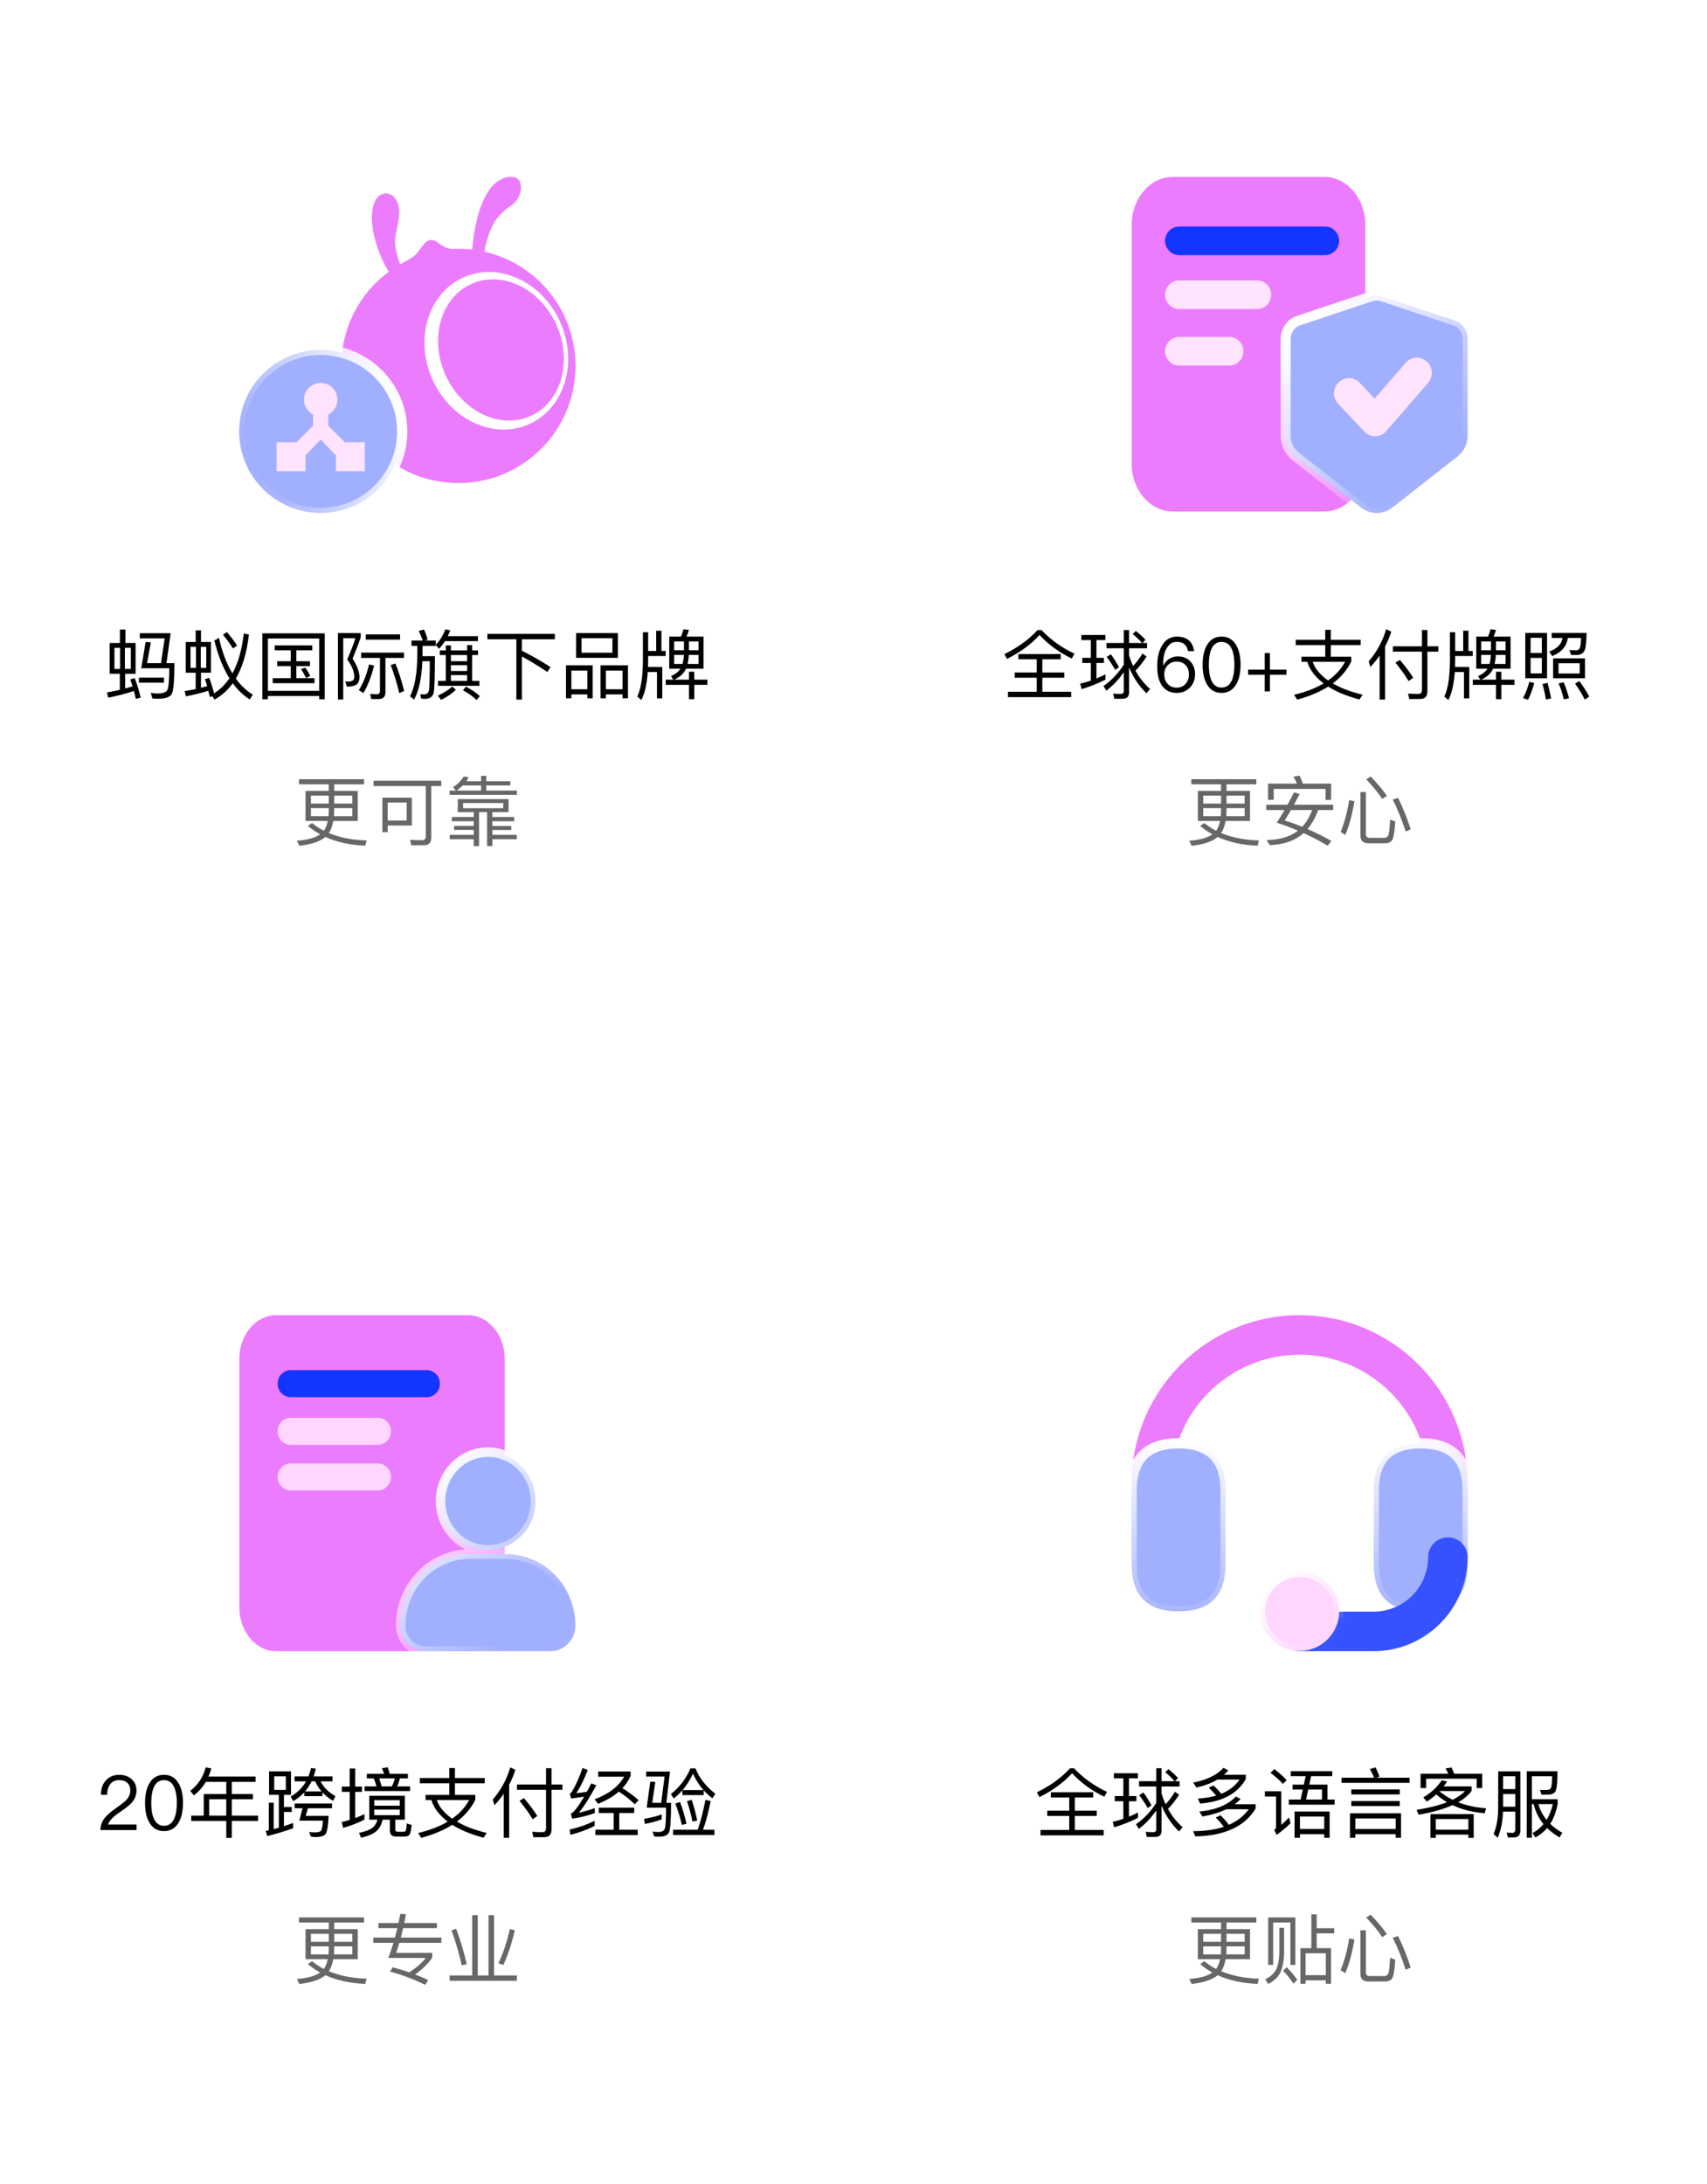 <svg width="315" height="403" viewBox="0 0 315 403" fill="none" xmlns="http://www.w3.org/2000/svg">
<g clip-path="url(#clip0_182_5123)">
<g filter="url(#filter0_b_182_5123)">
<rect y="0.645" width="150.341" height="192" rx="10" fill="white"/>
</g>
<g filter="url(#filter1_b_182_5123)">
<rect x="164.659" y="0.645" width="150.341" height="192" rx="10" fill="white"/>
</g>
<g filter="url(#filter2_b_182_5123)">
<rect y="210.645" width="150.341" height="192" rx="10" fill="white"/>
</g>
<g filter="url(#filter3_b_182_5123)">
<rect x="164.659" y="210.645" width="150.341" height="192" rx="10" fill="white"/>
</g>
<path opacity="0.597" d="M55.178 143.767H67.176V144.705H61.674V145.923H66.014V151.467H61.506C61.338 152.391 61.072 153.133 60.68 153.693C62.64 154.519 64.964 154.981 67.652 155.065L67.4 156.031C64.586 155.919 62.136 155.373 60.05 154.421C59.07 155.261 57.46 155.793 55.234 156.045L54.8 155.121C56.746 154.967 58.174 154.575 59.07 153.931C58.258 153.483 57.502 152.965 56.816 152.377L57.586 151.845C58.244 152.391 58.972 152.867 59.756 153.273C60.092 152.797 60.344 152.195 60.484 151.467H56.382V145.923H60.666V144.705H55.178V143.767ZM65.02 150.585V149.101H61.674V149.591L61.632 150.585H65.02ZM60.624 150.585C60.652 150.263 60.666 149.927 60.666 149.591V149.101H57.376V150.585H60.624ZM57.376 148.261H60.666V146.791H57.376V148.261ZM61.674 146.791V148.261H65.02V146.791H61.674ZM68.94 144.047H81.428V145.027H79.58V154.547C79.58 155.471 79.132 155.947 78.236 155.947H75.898L75.674 154.967C76.444 154.995 77.186 155.023 77.886 155.023C78.334 155.023 78.572 154.771 78.572 154.295V145.027H68.94V144.047ZM76.01 147.169V152.307H71.544V153.539H70.564V147.169H76.01ZM71.544 151.383H75.044V148.079H71.544V151.383ZM84.48 147.435H93.846V149.843H90.864V150.739H94.882V151.523H90.864V152.391H94.35V153.133H90.864V154.029H95.358V154.841H90.864V156.101H89.884V149.843H88.4V156.101H87.42V154.841H82.996V154.029H87.42V153.119H83.794V152.377H87.42V151.523H83.374V150.739H87.42V149.843H84.48V147.435ZM92.866 149.115V148.163H85.46V149.115H92.866ZM85.39 144.915C85.026 145.279 84.648 145.601 84.27 145.867H88.778V144.915H85.39ZM84.144 145.867L83.612 145.237C84.424 144.719 85.082 144.047 85.6 143.235L86.496 143.445C86.356 143.697 86.202 143.921 86.034 144.145H88.778V143.151H89.73V144.145H94.168V144.915H89.73V145.867H95.372V146.651H82.968V145.867H84.144Z" fill="black"/>
<path opacity="0.597" d="M219.838 143.767H231.836V144.705H226.334V145.923H230.674V151.467H226.166C225.998 152.391 225.732 153.133 225.34 153.693C227.3 154.519 229.624 154.981 232.312 155.065L232.06 156.031C229.246 155.919 226.796 155.373 224.71 154.421C223.73 155.261 222.12 155.793 219.894 156.045L219.46 155.121C221.406 154.967 222.834 154.575 223.73 153.931C222.918 153.483 222.162 152.965 221.476 152.377L222.246 151.845C222.904 152.391 223.632 152.867 224.416 153.273C224.752 152.797 225.004 152.195 225.144 151.467H221.042V145.923H225.326V144.705H219.838V143.767ZM229.68 150.585V149.101H226.334V149.591L226.292 150.585H229.68ZM225.284 150.585C225.312 150.263 225.326 149.927 225.326 149.591V149.101H222.036V150.585H225.284ZM222.036 148.261H225.326V146.791H222.036V148.261ZM226.334 146.791V148.261H229.68V146.791H226.334ZM245.64 144.579V147.589H244.604V145.559H235.042V147.575H234.006V144.579H239.326C239.13 144.103 238.92 143.683 238.682 143.291L239.802 143.095C240.026 143.543 240.236 144.033 240.432 144.579H245.64ZM233.67 148.471H237.59C238.01 147.701 238.416 146.945 238.794 146.189L239.83 146.497C239.466 147.197 239.116 147.855 238.78 148.471H246.018V149.451H243.26C242.686 150.935 242.028 152.097 241.286 152.965C242.728 153.581 244.198 154.309 245.682 155.149L245.01 156.031C243.526 155.163 242.042 154.379 240.558 153.707C238.99 155.107 236.918 155.835 234.314 155.919L233.726 154.981C236.106 154.967 238.052 154.393 239.536 153.259C238.22 152.699 236.918 152.209 235.616 151.789C236.12 151.005 236.596 150.221 237.044 149.451H233.67V148.471ZM238.234 149.451C237.814 150.179 237.422 150.823 237.058 151.383C238.122 151.691 239.2 152.083 240.306 152.545C241.062 151.719 241.678 150.683 242.154 149.451H238.234ZM255.622 155.583H252.5C251.52 155.583 251.044 155.107 251.044 154.169V146.133H252.052V153.959C252.052 154.379 252.304 154.589 252.808 154.589H255.44C255.776 154.589 256.014 154.449 256.154 154.183C256.322 153.847 256.448 152.867 256.518 151.229L257.47 151.551C257.358 153.469 257.162 154.631 256.868 155.051C256.602 155.401 256.182 155.583 255.622 155.583ZM248.972 147.631L249.938 147.827C249.546 150.235 248.986 152.307 248.258 154.043L247.39 153.497C248.118 151.719 248.636 149.759 248.972 147.631ZM257.988 147.197C258.884 149.017 259.654 150.949 260.326 153.007L259.402 153.427C258.674 151.201 257.876 149.227 257.008 147.519L257.988 147.197ZM252.948 143.263C254.236 144.621 255.23 145.811 255.916 146.833L255.076 147.407C254.348 146.315 253.368 145.097 252.108 143.781L252.948 143.263Z" fill="black"/>
<path opacity="0.597" d="M55.178 353.767H67.176V354.705H61.674V355.923H66.014V361.467H61.506C61.338 362.391 61.072 363.133 60.68 363.693C62.64 364.519 64.964 364.981 67.652 365.065L67.4 366.031C64.586 365.919 62.136 365.373 60.05 364.421C59.07 365.261 57.46 365.793 55.234 366.045L54.8 365.121C56.746 364.967 58.174 364.575 59.07 363.931C58.258 363.483 57.502 362.965 56.816 362.377L57.586 361.845C58.244 362.391 58.972 362.867 59.756 363.273C60.092 362.797 60.344 362.195 60.484 361.467H56.382V355.923H60.666V354.705H55.178V353.767ZM65.02 360.585V359.101H61.674V359.591L61.632 360.585H65.02ZM60.624 360.585C60.652 360.263 60.666 359.927 60.666 359.591V359.101H57.376V360.585H60.624ZM57.376 358.261H60.666V356.791H57.376V358.261ZM61.674 356.791V358.261H65.02V356.791H61.674ZM68.884 357.477H72.888C73.042 356.903 73.182 356.329 73.322 355.741H69.836V354.803H73.532C73.658 354.229 73.77 353.669 73.882 353.109L74.918 353.193C74.806 353.753 74.708 354.299 74.596 354.803H80.63V355.741H74.386C74.246 356.357 74.106 356.931 73.966 357.477H81.456V358.457H73.7C73.504 359.115 73.294 359.731 73.098 360.305H79.762V361.173C79.09 362.209 78.04 363.259 76.598 364.295C77.438 364.603 78.25 364.953 79.02 365.317L78.46 366.199C76.36 365.163 74.19 364.351 71.964 363.749L72.496 362.965C73.546 363.245 74.554 363.567 75.52 363.903C76.808 363.063 77.83 362.167 78.572 361.243H71.656C71.992 360.347 72.314 359.423 72.608 358.457H68.884V357.477ZM87.14 353.347H88.162V364.477H90.15V353.347H91.172V364.477H95.372V365.457H82.968V364.477H87.14V353.347ZM94.098 355.895L94.994 356.147C94.434 358.583 93.734 360.711 92.88 362.545L91.97 362.223C92.782 360.571 93.496 358.457 94.098 355.895ZM84.172 355.867C84.9 357.757 85.558 359.927 86.132 362.377L85.208 362.615C84.704 360.375 84.074 358.219 83.318 356.147L84.172 355.867Z" fill="black"/>
<path opacity="0.597" d="M219.838 353.767H231.836V354.705H226.334V355.923H230.674V361.467H226.166C225.998 362.391 225.732 363.133 225.34 363.693C227.3 364.519 229.624 364.981 232.312 365.065L232.06 366.031C229.246 365.919 226.796 365.373 224.71 364.421C223.73 365.261 222.12 365.793 219.894 366.045L219.46 365.121C221.406 364.967 222.834 364.575 223.73 363.931C222.918 363.483 222.162 362.965 221.476 362.377L222.246 361.845C222.904 362.391 223.632 362.867 224.416 363.273C224.752 362.797 225.004 362.195 225.144 361.467H221.042V355.923H225.326V354.705H219.838V353.767ZM229.68 360.585V359.101H226.334V359.591L226.292 360.585H229.68ZM225.284 360.585C225.312 360.263 225.326 359.927 225.326 359.591V359.101H222.036V360.585H225.284ZM222.036 358.261H225.326V356.791H222.036V358.261ZM226.334 356.791V358.261H229.68V356.791H226.334ZM241.986 353.207H242.98V355.755H246.2V356.707H242.98V359.437H245.626V366.003H244.66V365.373H240.922V366.003H239.97V359.437H241.986V353.207ZM240.922 364.421H244.66V360.375H240.922V364.421ZM239.032 353.767V362.531H238.122V354.691H234.944V362.531H234.02V353.767H239.032ZM236.078 355.671H236.96V360.291C236.932 361.845 236.68 363.077 236.232 364.001C235.784 364.869 235.042 365.541 234.02 366.031L233.474 365.177C234.44 364.715 235.112 364.113 235.504 363.357C235.868 362.573 236.05 361.551 236.078 360.291V355.671ZM237.436 362.951C238.22 363.735 238.864 364.505 239.396 365.275L238.668 365.989C238.206 365.233 237.576 364.435 236.778 363.581L237.436 362.951ZM255.622 365.583H252.5C251.52 365.583 251.044 365.107 251.044 364.169V356.133H252.052V363.959C252.052 364.379 252.304 364.589 252.808 364.589H255.44C255.776 364.589 256.014 364.449 256.154 364.183C256.322 363.847 256.448 362.867 256.518 361.229L257.47 361.551C257.358 363.469 257.162 364.631 256.868 365.051C256.602 365.401 256.182 365.583 255.622 365.583ZM248.972 357.631L249.938 357.827C249.546 360.235 248.986 362.307 248.258 364.043L247.39 363.497C248.118 361.719 248.636 359.759 248.972 357.631ZM257.988 357.197C258.884 359.017 259.654 360.949 260.326 363.007L259.402 363.427C258.674 361.201 257.876 359.227 257.008 357.519L257.988 357.197ZM252.948 353.263C254.236 354.621 255.23 355.811 255.916 356.833L255.076 357.407C254.348 356.315 253.368 355.097 252.108 353.781L252.948 353.263Z" fill="black"/>
<path d="M26.87 118.447L27.836 118.503L27.136 122.353H29.712L30.384 117.775H25.792V116.823H31.49L30.72 122.353H32.19C32.19 125.699 31.994 127.631 31.63 128.149C31.238 128.653 30.44 128.919 29.208 128.919C28.872 128.919 28.508 128.891 28.116 128.863L27.822 127.841C28.368 127.911 28.746 127.953 28.956 127.953C30.048 127.953 30.692 127.729 30.888 127.281C31.112 126.819 31.238 125.489 31.238 123.291H26.072L26.87 118.447ZM25.638 125.027H30.258V125.951H25.638V125.027ZM22.124 116.151H23.146V118.629H25.022V124.313H23.09V127.029C23.552 126.903 24.014 126.777 24.462 126.637C24.322 126.189 24.182 125.769 24.042 125.363L24.854 125.111C25.274 126.161 25.638 127.365 25.96 128.709L25.064 128.947C24.952 128.443 24.84 127.967 24.714 127.491C23.23 127.981 21.648 128.387 19.982 128.723L19.73 127.757C20.542 127.617 21.326 127.463 22.11 127.281V124.313H20.234V118.629H22.124V116.151ZM22.152 119.525H21.116V123.417H22.152V119.525ZM23.048 123.417H24.14V119.525H23.048V123.417ZM34.276 118.447H36.11V116.305H37.09V118.447H38.924V124.117H37.09V126.903C37.482 126.805 37.86 126.707 38.224 126.595C38.098 126.147 37.972 125.727 37.832 125.307L38.616 125.069C38.938 125.909 39.232 126.861 39.498 127.925C40.618 127.225 41.556 126.287 42.34 125.139C41.15 123.249 40.226 120.925 39.554 118.167L40.408 117.691C40.996 120.309 41.822 122.493 42.886 124.243C43.95 122.311 44.65 119.847 44.986 116.879L45.938 117.075C45.546 120.435 44.734 123.137 43.516 125.195C44.426 126.455 45.476 127.449 46.666 128.177L46.078 129.045C44.888 128.289 43.852 127.295 42.956 126.063C42.004 127.365 40.884 128.373 39.582 129.073L39.204 128.471L38.714 128.597C38.63 128.205 38.532 127.813 38.448 127.449C37.16 127.855 35.774 128.191 34.304 128.471L34.066 127.505C34.766 127.393 35.438 127.281 36.11 127.141V124.117H34.276V118.447ZM38.056 123.221V119.343H37.048V123.221H38.056ZM36.166 123.221V119.343H35.158V123.221H36.166ZM41.864 116.599C42.676 117.551 43.306 118.391 43.74 119.119L42.984 119.637C42.508 118.853 41.892 118.013 41.15 117.117L41.864 116.599ZM50.698 119.077H57.628V119.987H54.688V122.003H57.194V122.899H54.688V125.125H58.034V126.049H50.32V125.125H53.652V122.899H51.146V122.003H53.652V119.987H50.698V119.077ZM59.924 116.851V129.017H58.902V128.415H49.438V129.017H48.416V116.851H59.924ZM49.438 127.463H58.902V117.803H49.438V127.463ZM56.34 123.193C56.69 123.669 56.998 124.187 57.25 124.733L56.466 125.097C56.186 124.467 55.878 123.921 55.542 123.459L56.34 123.193ZM68.1 122.591L69.024 122.787C68.562 124.747 67.904 126.441 67.064 127.869L66.224 127.337C67.092 125.909 67.708 124.327 68.1 122.591ZM72.972 122.409C73.588 123.991 74.134 125.685 74.582 127.477L73.686 127.883C73.21 125.923 72.678 124.201 72.09 122.703L72.972 122.409ZM69.892 128.975H68.506L68.31 128.023C68.73 128.065 69.15 128.093 69.556 128.093C69.92 128.093 70.116 127.883 70.116 127.463V121.387H66.644V120.407H74.554V121.387H71.124V127.715C71.124 128.555 70.704 128.975 69.892 128.975ZM67.498 117.047H73.826V118.013H67.498V117.047ZM62.36 116.795H66.56V117.593C66.14 118.853 65.636 120.155 65.062 121.513C65.86 122.745 66.294 123.851 66.35 124.845C66.35 125.461 66.21 125.895 65.944 126.175C65.58 126.511 64.936 126.679 64.026 126.693L63.704 125.713C63.914 125.741 64.096 125.769 64.236 125.769C64.684 125.741 64.992 125.657 65.132 125.517C65.286 125.391 65.37 125.167 65.37 124.845C65.37 123.893 64.936 122.843 64.068 121.667C64.712 120.211 65.216 118.909 65.58 117.747H63.34V129.059H62.36V116.795ZM82.268 119.077H83.206V120.001H86.202V119.021H87.126V120.001H88.218V120.855H87.126V125.629H88.47V126.525H80.826V125.629H82.268V120.855H81.162V120.001H82.268V119.077ZM83.206 125.629H86.202V124.551H83.206V125.629ZM86.202 120.855H83.206V121.989H86.202V120.855ZM83.206 123.795H86.202V122.731H83.206V123.795ZM85.978 126.693C86.986 127.211 87.84 127.785 88.554 128.429L87.938 129.157C87.294 128.513 86.454 127.911 85.432 127.351L85.978 126.693ZM83.458 126.665L84.13 127.267C83.388 127.981 82.478 128.597 81.4 129.129L80.798 128.359C81.848 127.869 82.73 127.309 83.458 126.665ZM75.94 118.181H78.012C77.802 117.565 77.55 116.977 77.27 116.417L78.236 116.137C78.544 116.809 78.768 117.439 78.922 117.999L78.446 118.181H80.42V118.965C81.148 118.223 81.736 117.271 82.184 116.109L83.08 116.305C82.94 116.683 82.786 117.033 82.618 117.369H88.19V118.293H82.114C81.778 118.825 81.4 119.287 81.008 119.707L80.42 118.993V119.161H77.97V121.065H80.252C80.252 124.649 80.182 126.861 80.056 127.687C79.916 128.527 79.356 128.947 78.348 128.947C78.222 128.947 78.026 128.933 77.746 128.905L77.536 128.079C77.788 128.107 77.998 128.121 78.194 128.121C78.74 128.121 79.062 127.855 79.16 127.351C79.244 126.777 79.3 124.985 79.314 121.989H77.942C77.802 125.153 77.298 127.519 76.402 129.087L75.66 128.443C76.542 126.819 76.99 124.201 77.018 120.603V119.161H75.94V118.181ZM89.94 116.949H102.386V117.943H96.31V120.057C98.046 120.925 99.81 121.933 101.602 123.081L101 123.977C99.138 122.745 97.57 121.793 96.31 121.121V129.073H95.288V117.943H89.94V116.949ZM106.306 116.795H114.02V121.373H106.306V116.795ZM113.012 120.421V117.747H107.314V120.421H113.012ZM109.372 122.759V128.835H108.392V128.121H105.438V128.835H104.444V122.759H109.372ZM105.438 127.169H108.392V123.725H105.438V127.169ZM115.882 122.759V128.835H114.874V128.121H111.808V128.835H110.814V122.759H115.882ZM111.808 127.169H114.874V123.725H111.808V127.169ZM121.09 116.361H122.056V120.099H122.84V121.037H119.606V121.737C119.606 122.199 119.592 122.633 119.578 123.053H122.21V128.849H121.23V123.991H119.536C119.368 126.245 118.976 127.967 118.346 129.157L117.604 128.513C118.276 127.113 118.626 124.845 118.64 121.737V116.641H119.606V120.099H121.09V116.361ZM123.498 117.453H125.668C125.864 117.005 126.018 116.557 126.116 116.095L127.124 116.221C127.012 116.655 126.872 117.061 126.69 117.453H129.826V123.375H126.592L126.424 123.711C126.004 124.425 125.332 124.985 124.408 125.391H127.138V123.935H128.118V125.391H130.54V126.357H128.118V129.003H127.138V126.357H122.854V125.391H124.24L123.834 124.747C124.632 124.383 125.206 123.935 125.57 123.375H123.498V117.453ZM128.902 122.493V120.827H127.11C127.082 121.443 126.998 122.003 126.886 122.493H128.902ZM125.948 122.493C126.088 121.989 126.172 121.443 126.2 120.827H124.408V122.493H125.948ZM124.408 119.973H126.214V118.349H124.408V119.973ZM127.124 118.349V119.973H128.902V118.349H127.124Z" fill="black"/>
<path d="M191.466 116.249H192.194C193.958 118.097 195.988 119.539 198.284 120.603L197.78 121.499C195.456 120.379 193.482 118.937 191.83 117.159C190.304 118.853 188.302 120.323 185.824 121.569L185.334 120.687C187.798 119.497 189.842 118.013 191.466 116.249ZM187.924 120.673H195.736V121.639H192.348V124.075H196.394V125.041H192.348V127.631H197.668V128.625H186.006V127.631H191.312V125.041H187.252V124.075H191.312V121.639H187.924V120.673ZM204.192 118.629H207.37V116.235H208.35V118.629H210.73C210.282 118.097 209.722 117.551 209.022 116.977L209.61 116.417C210.31 116.963 210.912 117.509 211.388 118.055L210.828 118.629H211.668V119.609H208.35V120.953C208.56 121.625 208.812 122.269 209.092 122.885C209.736 122.199 210.31 121.429 210.828 120.575L211.584 121.135C210.912 122.171 210.226 123.039 209.54 123.739C210.24 125.027 211.136 126.161 212.228 127.127L211.57 127.911C210.198 126.595 209.12 124.999 208.35 123.137V127.757C208.35 128.527 207.944 128.919 207.16 128.919H205.62L205.424 127.967C205.9 128.009 206.376 128.037 206.824 128.037C207.188 128.037 207.37 127.855 207.37 127.519V124.019C206.446 125.377 205.368 126.511 204.15 127.435L203.632 126.567C205.046 125.615 206.292 124.299 207.37 122.647V119.609H204.192V118.629ZM205.004 120.715C205.648 121.625 206.138 122.423 206.488 123.095L205.788 123.585C205.396 122.871 204.878 122.073 204.22 121.205L205.004 120.715ZM199.712 121.373H201.294V118.097H199.544V117.159H203.982V118.097H202.33V121.373H203.702V122.325H202.33V125.181C202.904 124.943 203.464 124.691 203.996 124.411V125.391C202.638 126.091 201.168 126.665 199.6 127.141L199.334 126.133C200.006 125.979 200.65 125.797 201.294 125.573V122.325H199.712V121.373ZM217.17 117.453C219.018 117.453 220.082 118.335 220.362 120.127H219.228C219.004 118.979 218.318 118.419 217.156 118.419C216.372 118.419 215.756 118.797 215.308 119.581C214.86 120.309 214.65 121.247 214.65 122.381C214.65 122.437 214.65 122.563 214.664 122.745H214.72C214.972 122.227 215.322 121.821 215.798 121.541C216.246 121.247 216.764 121.107 217.352 121.107C218.304 121.107 219.074 121.415 219.662 122.031C220.236 122.647 220.53 123.431 220.53 124.411C220.53 125.391 220.208 126.217 219.578 126.861C218.934 127.505 218.136 127.841 217.156 127.841C215.938 127.841 215.028 127.379 214.412 126.483C213.824 125.629 213.544 124.439 213.544 122.913C213.544 121.317 213.852 120.015 214.482 119.021C215.14 117.971 216.036 117.453 217.17 117.453ZM217.128 122.059C216.47 122.059 215.924 122.283 215.49 122.731C215.056 123.179 214.846 123.739 214.846 124.439C214.846 125.139 215.042 125.713 215.462 126.161C215.882 126.637 216.428 126.875 217.128 126.875C217.8 126.875 218.346 126.637 218.766 126.189C219.186 125.713 219.396 125.125 219.396 124.411C219.396 123.697 219.186 123.137 218.78 122.717C218.36 122.269 217.814 122.059 217.128 122.059ZM225.424 117.453C226.614 117.453 227.51 117.971 228.126 119.035C228.658 119.931 228.924 121.135 228.924 122.647C228.924 124.159 228.658 125.363 228.126 126.259C227.51 127.309 226.614 127.841 225.424 127.841C224.22 127.841 223.324 127.309 222.722 126.259C222.19 125.363 221.924 124.159 221.924 122.647C221.924 121.135 222.19 119.931 222.722 119.035C223.324 117.971 224.22 117.453 225.424 117.453ZM225.424 118.433C224.528 118.433 223.884 118.909 223.492 119.875C223.212 120.547 223.072 121.471 223.072 122.647C223.072 123.809 223.212 124.733 223.492 125.419C223.884 126.371 224.528 126.861 225.424 126.861C226.32 126.861 226.964 126.371 227.356 125.419C227.636 124.733 227.79 123.809 227.79 122.647C227.79 121.471 227.636 120.547 227.356 119.875C226.964 118.909 226.32 118.433 225.424 118.433ZM233.385 120.491H234.337V123.543H237.389V124.495H234.337V127.561H233.385V124.495H230.319V123.543H233.385V120.491ZM244.549 116.207H245.585V118.041H251.087V119.021H245.585V121.163H249.351V122.059C248.567 123.627 247.433 124.971 245.949 126.091C246.649 126.483 247.419 126.861 248.259 127.197C249.253 127.575 250.317 127.897 251.451 128.177L250.863 129.059C249.659 128.737 248.511 128.345 247.433 127.897C246.579 127.533 245.795 127.127 245.095 126.679C243.499 127.687 241.595 128.485 239.369 129.087L238.795 128.191C240.923 127.687 242.743 126.987 244.255 126.091C243.527 125.545 242.883 124.915 242.337 124.215C241.833 123.571 241.469 122.857 241.245 122.101H240.167V121.163H244.549V119.021H239.103V118.041H244.549V116.207ZM245.081 125.545C246.439 124.593 247.489 123.445 248.217 122.101H242.239C242.491 122.843 242.883 123.501 243.415 124.075C243.905 124.635 244.465 125.125 245.081 125.545ZM255.805 116.081L256.743 116.529C256.435 117.509 256.043 118.419 255.595 119.287V129.073H254.587V120.953C254.083 121.695 253.509 122.395 252.879 123.067L252.571 122.017C254.055 120.295 255.133 118.321 255.805 116.081ZM257.037 119.245H262.399V116.235H263.407V119.245H265.423V120.225H263.407V127.533C263.407 128.485 262.959 128.961 262.091 128.961H260.061L259.837 127.967C260.495 128.009 261.125 128.037 261.741 128.037C262.175 128.037 262.399 127.785 262.399 127.281V120.225H257.037V119.245ZM258.325 121.751C259.389 123.011 260.215 124.117 260.789 125.055L259.935 125.657C259.333 124.635 258.521 123.501 257.499 122.255L258.325 121.751ZM270.015 116.361H270.981V120.099H271.765V121.037H268.531V121.737C268.531 122.199 268.517 122.633 268.503 123.053H271.135V128.849H270.155V123.991H268.461C268.293 126.245 267.901 127.967 267.271 129.157L266.529 128.513C267.201 127.113 267.551 124.845 267.565 121.737V116.641H268.531V120.099H270.015V116.361ZM272.423 117.453H274.593C274.789 117.005 274.943 116.557 275.041 116.095L276.049 116.221C275.937 116.655 275.797 117.061 275.615 117.453H278.751V123.375H275.517L275.349 123.711C274.929 124.425 274.257 124.985 273.333 125.391H276.063V123.935H277.043V125.391H279.465V126.357H277.043V129.003H276.063V126.357H271.779V125.391H273.165L272.759 124.747C273.557 124.383 274.131 123.935 274.495 123.375H272.423V117.453ZM277.827 122.493V120.827H276.035C276.007 121.443 275.923 122.003 275.811 122.493H277.827ZM274.873 122.493C275.013 121.989 275.097 121.443 275.125 120.827H273.333V122.493H274.873ZM273.333 119.973H275.139V118.349H273.333V119.973ZM276.049 118.349V119.973H277.827V118.349H276.049ZM281.467 116.767H285.485V125.139H281.467V116.767ZM284.519 124.243V121.387H282.447V124.243H284.519ZM282.447 120.477H284.519V117.677H282.447V120.477ZM286.605 121.471H292.485V125.139H286.605V121.471ZM291.505 124.257V122.367H287.599V124.257H291.505ZM288.341 117.705H286.339V116.767H292.779C292.751 118.377 292.639 119.413 292.457 119.875C292.247 120.505 291.743 120.827 290.945 120.855C290.637 120.855 290.287 120.841 289.895 120.813L289.615 119.931C290.091 119.959 290.497 119.987 290.833 119.987C291.253 119.973 291.519 119.749 291.603 119.315C291.687 119.049 291.729 118.517 291.757 117.705H289.307C289.111 119.231 288.159 120.351 286.423 121.051L285.891 120.211C287.347 119.679 288.159 118.853 288.341 117.705ZM282.223 125.783L283.119 126.021C282.811 127.197 282.433 128.219 281.971 129.115L281.047 128.793C281.495 127.995 281.887 126.987 282.223 125.783ZM285.569 125.993C285.821 126.875 286.045 127.827 286.241 128.849L285.275 129.073C285.093 127.981 284.883 127.029 284.645 126.203L285.569 125.993ZM288.551 125.881C288.929 126.777 289.265 127.757 289.545 128.821L288.579 129.045C288.313 127.925 287.991 126.945 287.613 126.091L288.551 125.881ZM291.435 125.643C292.233 126.735 292.849 127.701 293.269 128.513L292.457 129.087C292.009 128.191 291.407 127.197 290.651 126.119L291.435 125.643Z" fill="black"/>
<path d="M22.01 327.453C22.934 327.453 23.69 327.719 24.292 328.251C24.88 328.783 25.188 329.497 25.188 330.365C25.188 331.233 24.852 332.017 24.208 332.717C23.858 333.081 23.172 333.627 22.136 334.327C20.862 335.181 20.134 335.951 19.952 336.623H25.202V337.645H18.538C18.538 336.735 18.86 335.909 19.532 335.167C19.924 334.719 20.638 334.117 21.702 333.389C22.486 332.829 23.004 332.423 23.27 332.143C23.774 331.597 24.04 330.995 24.04 330.351C24.04 329.735 23.858 329.273 23.494 328.937C23.13 328.601 22.612 328.433 21.968 328.433C21.282 328.433 20.75 328.657 20.386 329.133C19.994 329.581 19.784 330.253 19.77 331.135H18.622C18.622 330.015 18.944 329.119 19.56 328.461C20.176 327.789 21.002 327.453 22.01 327.453ZM30.265 327.453C31.455 327.453 32.351 327.971 32.967 329.035C33.499 329.931 33.765 331.135 33.765 332.647C33.765 334.159 33.499 335.363 32.967 336.259C32.351 337.309 31.455 337.841 30.265 337.841C29.061 337.841 28.165 337.309 27.563 336.259C27.031 335.363 26.765 334.159 26.765 332.647C26.765 331.135 27.031 329.931 27.563 329.035C28.165 327.971 29.061 327.453 30.265 327.453ZM30.265 328.433C29.369 328.433 28.725 328.909 28.333 329.875C28.053 330.547 27.913 331.471 27.913 332.647C27.913 333.809 28.053 334.733 28.333 335.419C28.725 336.371 29.369 336.861 30.265 336.861C31.161 336.861 31.805 336.371 32.197 335.419C32.477 334.733 32.631 333.809 32.631 332.647C32.631 331.471 32.477 330.547 32.197 329.875C31.805 328.909 31.161 328.433 30.265 328.433ZM37.987 328.755C37.4 329.749 36.672 330.575 35.776 331.247L35.103 330.407C36.517 329.343 37.469 327.901 37.959 326.081L39.01 326.277C38.855 326.809 38.673 327.299 38.477 327.775H47.172V328.755H42.776V330.995H46.681V331.961H42.776V334.985H47.62V335.965H42.776V339.087H41.754V335.965H35.285V334.985H37.596V330.995H41.754V328.755H37.987ZM38.603 334.985H41.754V331.961H38.603V334.985ZM49.65 326.809H53.696V331.149H52.394V333.389H53.836V334.313H52.394V336.931C52.981 336.735 53.556 336.539 54.102 336.343V337.309C52.73 337.813 51.133 338.303 49.313 338.751L49.033 337.813C49.23 337.757 49.411 337.715 49.608 337.687V332.591H50.504V337.463C50.84 337.379 51.148 337.295 51.456 337.211V331.149H49.65V326.809ZM52.743 330.239V327.733H50.602V330.239H52.743ZM54.353 327.747H56.916C57.111 327.243 57.279 326.739 57.392 326.207L58.288 326.305C58.175 326.809 58.035 327.299 57.882 327.747H61.353V328.657H59.156C59.743 329.805 60.654 330.701 61.9 331.373L61.465 332.255C60.696 331.807 60.038 331.275 59.505 330.687V331.387H56.145V330.701C55.557 331.345 54.871 331.877 54.102 332.311L53.639 331.471C54.871 330.757 55.824 329.819 56.481 328.657H54.353V327.747ZM59.352 330.519C58.847 329.959 58.456 329.329 58.175 328.657H57.504C57.167 329.357 56.761 329.973 56.3 330.519H59.352ZM54.367 332.745H61.27V333.627H56.831L56.411 335.027H60.639C60.556 336.917 60.359 338.051 60.051 338.415C59.743 338.751 59.156 338.933 58.288 338.933C57.938 338.933 57.63 338.905 57.364 338.849L57.041 337.995C57.434 338.051 57.783 338.079 58.092 338.079C58.721 338.079 59.114 337.953 59.267 337.729C59.407 337.477 59.52 336.875 59.59 335.909H55.236L55.824 333.627H54.367V332.745ZM67.695 327.271H70.888C70.748 326.893 70.621 326.557 70.481 326.249L71.546 326.067C71.686 326.431 71.797 326.823 71.909 327.271H75.269V328.111H73.799C73.674 328.615 73.505 329.119 73.281 329.595H75.675V330.449H67.275V329.595H69.474C69.334 329.063 69.165 328.559 68.969 328.111H67.695V327.271ZM72.302 329.595C72.553 329.105 72.749 328.615 72.862 328.111H69.978C70.132 328.573 70.285 329.063 70.425 329.595H72.302ZM68.144 331.317H74.71V335.727H72.945V337.519C72.945 337.813 73.072 337.967 73.338 337.967H74.486C74.653 337.967 74.779 337.897 74.864 337.785C74.948 337.631 75.017 337.183 75.059 336.427L75.956 336.707C75.871 337.715 75.731 338.331 75.535 338.555C75.34 338.751 75.046 338.849 74.653 338.849H73.058C72.316 338.849 71.951 338.471 71.951 337.715V335.727H70.594C70.425 336.567 70.076 337.253 69.543 337.771C68.956 338.317 67.975 338.751 66.632 339.059L66.254 338.163C67.43 337.925 68.269 337.603 68.787 337.183C69.207 336.819 69.501 336.329 69.656 335.727H68.144V331.317ZM73.772 334.901V333.865H69.067V334.901H73.772ZM69.067 333.151H73.772V332.129H69.067V333.151ZM67.248 334.705V335.727C66.029 336.343 64.728 336.847 63.328 337.253L63.062 336.161C63.551 336.049 64.041 335.923 64.531 335.783V330.603H63.075V329.623H64.531V326.291H65.553V329.623H66.799V330.603H65.553V335.433C66.127 335.209 66.688 334.971 67.248 334.705ZM82.913 326.207H83.95V328.041H89.451V329.021H83.95V331.163H87.716V332.059C86.931 333.627 85.797 334.971 84.314 336.091C85.013 336.483 85.784 336.861 86.624 337.197C87.618 337.575 88.681 337.897 89.816 338.177L89.228 339.059C88.023 338.737 86.876 338.345 85.797 337.897C84.944 337.533 84.159 337.127 83.46 336.679C81.864 337.687 79.96 338.485 77.734 339.087L77.159 338.191C79.287 337.687 81.108 336.987 82.62 336.091C81.891 335.545 81.248 334.915 80.701 334.215C80.198 333.571 79.834 332.857 79.609 332.101H78.531V331.163H82.913V329.021H77.468V328.041H82.913V326.207ZM83.445 335.545C84.803 334.593 85.853 333.445 86.582 332.101H80.603C80.856 332.843 81.248 333.501 81.779 334.075C82.269 334.635 82.829 335.125 83.445 335.545ZM94.169 326.081L95.108 326.529C94.799 327.509 94.407 328.419 93.96 329.287V339.073H92.951V330.953C92.448 331.695 91.874 332.395 91.243 333.067L90.936 332.017C92.419 330.295 93.498 328.321 94.169 326.081ZM95.401 329.245H100.763V326.235H101.771V329.245H103.787V330.225H101.771V337.533C101.771 338.485 101.323 338.961 100.455 338.961H98.425L98.201 337.967C98.859 338.009 99.49 338.037 100.105 338.037C100.539 338.037 100.763 337.785 100.763 337.281V330.225H95.401V329.245ZM96.689 331.751C97.754 333.011 98.579 334.117 99.153 335.055L98.299 335.657C97.698 334.635 96.885 333.501 95.864 332.255L96.689 331.751ZM113.237 334.495H110.493V333.515H117.031V334.495H114.273V337.589H117.675V338.569H109.863V337.589H113.237V334.495ZM114.203 330.547C113.181 331.443 111.893 332.199 110.353 332.801L109.723 331.975C112.341 330.995 114.161 329.595 115.169 327.803H110.381V326.837H116.373V327.635C116.009 328.475 115.505 329.231 114.861 329.917C116.037 330.659 117.045 331.401 117.857 332.143L117.115 332.885C116.387 332.143 115.421 331.359 114.203 330.547ZM109.723 335.937V336.889C108.407 337.561 106.909 338.107 105.257 338.527L105.117 337.561C106.867 337.155 108.407 336.609 109.723 335.937ZM107.497 326.193L108.463 326.571C107.763 328.363 107.063 329.777 106.349 330.841C106.993 330.785 107.637 330.701 108.295 330.589C108.561 330.099 108.841 329.581 109.121 329.035L110.045 329.385C108.757 331.751 107.679 333.431 106.825 334.439C107.805 334.229 108.771 333.949 109.751 333.599V334.523C108.309 335.027 106.923 335.363 105.593 335.545L105.327 334.621C105.495 334.551 105.649 334.453 105.775 334.341C106.335 333.781 107.007 332.829 107.791 331.485C106.993 331.611 106.195 331.723 105.397 331.835L105.145 330.911C105.299 330.841 105.439 330.715 105.565 330.533C106.307 329.273 106.951 327.817 107.497 326.193ZM125.921 330.323C125.417 330.883 124.885 331.387 124.325 331.821L123.793 331.009C125.361 329.791 126.579 328.209 127.419 326.263H128.343C129.043 328.055 130.275 329.609 132.011 330.953L131.465 331.793C130.863 331.331 130.331 330.841 129.855 330.323V331.191H125.921V330.323ZM129.813 330.267C129.001 329.343 128.357 328.335 127.881 327.243C127.321 328.419 126.691 329.427 125.963 330.267H129.813ZM124.199 337.589H128.749C129.281 336.105 129.757 334.257 130.177 332.059L131.143 332.297C130.751 334.285 130.289 336.049 129.729 337.589H131.843V338.555H124.199V337.589ZM125.487 332.465C125.935 333.627 126.327 334.971 126.691 336.483L125.823 336.693C125.515 335.321 125.109 334.019 124.619 332.759L125.487 332.465ZM127.643 332.059C128.021 333.165 128.357 334.439 128.665 335.881L127.783 336.091C127.531 334.789 127.195 333.529 126.775 332.325L127.643 332.059ZM122.631 327.775H119.243V326.851H123.639L122.967 332.619H123.835C123.835 335.811 123.695 337.645 123.429 338.135C123.149 338.611 122.575 338.863 121.693 338.863C121.371 338.863 121.035 338.849 120.699 338.821L120.433 337.925C120.923 337.981 121.273 338.009 121.469 338.009C122.141 338.009 122.547 337.785 122.687 337.365C122.827 336.917 122.911 335.643 122.911 333.515H119.341L119.999 328.713L120.923 328.769L120.363 332.619H122.015L122.631 327.775ZM122.113 334.761V335.671C121.189 336.021 120.153 336.301 118.991 336.525L118.865 335.573C120.097 335.363 121.189 335.097 122.113 334.761Z" fill="black"/>
<path d="M197.466 326.249H198.194C199.958 328.097 201.988 329.539 204.284 330.603L203.78 331.499C201.456 330.379 199.482 328.937 197.83 327.159C196.304 328.853 194.302 330.323 191.824 331.569L191.334 330.687C193.798 329.497 195.842 328.013 197.466 326.249ZM193.924 330.673H201.736V331.639H198.348V334.075H202.394V335.041H198.348V337.631H203.668V338.625H192.006V337.631H197.312V335.041H193.252V334.075H197.312V331.639H193.924V330.673ZM210.192 328.629H213.37V326.235H214.35V328.629H216.73C216.282 328.097 215.722 327.551 215.022 326.977L215.61 326.417C216.31 326.963 216.912 327.509 217.388 328.055L216.828 328.629H217.668V329.609H214.35V330.953C214.56 331.625 214.812 332.269 215.092 332.885C215.736 332.199 216.31 331.429 216.828 330.575L217.584 331.135C216.912 332.171 216.226 333.039 215.54 333.739C216.24 335.027 217.136 336.161 218.228 337.127L217.57 337.911C216.198 336.595 215.12 334.999 214.35 333.137V337.757C214.35 338.527 213.944 338.919 213.16 338.919H211.62L211.424 337.967C211.9 338.009 212.376 338.037 212.824 338.037C213.188 338.037 213.37 337.855 213.37 337.519V334.019C212.446 335.377 211.368 336.511 210.15 337.435L209.632 336.567C211.046 335.615 212.292 334.299 213.37 332.647V329.609H210.192V328.629ZM211.004 330.715C211.648 331.625 212.138 332.423 212.488 333.095L211.788 333.585C211.396 332.871 210.878 332.073 210.22 331.205L211.004 330.715ZM205.712 331.373H207.294V328.097H205.544V327.159H209.982V328.097H208.33V331.373H209.702V332.325H208.33V335.181C208.904 334.943 209.464 334.691 209.996 334.411V335.391C208.638 336.091 207.168 336.665 205.6 337.141L205.334 336.133C206.006 335.979 206.65 335.797 207.294 335.573V332.325H205.712V331.373ZM225.774 326.165L226.67 326.641C226.418 326.921 226.152 327.187 225.872 327.439H229.89V328.237C228.378 330.925 225.564 332.437 221.476 332.759L221.042 331.849C222.302 331.765 223.422 331.583 224.43 331.289C223.996 330.757 223.534 330.267 223.058 329.833L223.94 329.413C224.444 329.889 224.92 330.393 225.368 330.953C226.824 330.365 227.958 329.483 228.742 328.335H224.654C223.562 328.979 222.274 329.469 220.776 329.805L220.188 328.881C222.68 328.405 224.542 327.509 225.774 326.165ZM225.242 334.915C225.774 335.461 226.292 336.049 226.768 336.679C228.322 336.007 229.54 335.041 230.436 333.809H226.292C225.06 334.397 223.604 334.845 221.91 335.139L221.308 334.243C224.36 333.935 226.614 332.997 228.07 331.457L228.938 331.933C228.602 332.269 228.252 332.591 227.86 332.885H231.696V333.683C229.708 336.987 226.012 338.695 220.58 338.821L220.174 337.855C222.358 337.841 224.248 337.575 225.83 337.043C225.354 336.413 224.864 335.839 224.346 335.335L225.242 334.915ZM238.192 326.781H245.85V327.705H241.944L241.608 329.259H244.968V332.017H246.284V332.955H237.828V332.017H240.012L240.404 330.169H238.528V329.259H240.6L240.936 327.705H238.192V326.781ZM241.02 332.017H243.96V330.169H241.412L241.02 332.017ZM245.36 334.229V339.073H244.366V338.401H239.886V339.073H238.892V334.229H245.36ZM239.886 337.449H244.366V335.153H239.886V337.449ZM235.154 326.403C236.05 327.075 236.82 327.761 237.436 328.447L236.736 329.133C236.176 328.489 235.42 327.817 234.454 327.089L235.154 326.403ZM233.418 330.491H236.442V336.693C236.89 336.301 237.366 335.839 237.884 335.321L238.15 336.385C237.338 337.197 236.484 337.911 235.56 338.541L235.168 337.645C235.364 337.463 235.476 337.267 235.476 337.043V331.457H233.418V330.491ZM247.558 327.985H253.564C253.34 327.425 253.088 326.893 252.794 326.389L253.844 326.095C254.152 326.711 254.39 327.271 254.558 327.775L253.998 327.985H260.116V328.937H247.558V327.985ZM249.364 330.155H258.31V331.065H249.364V330.155ZM249.364 332.297H258.31V333.207H249.364V332.297ZM258.534 334.551V339.073H257.554V338.401H250.106V339.073H249.126V334.551H258.534ZM250.106 337.449H257.554V335.503H250.106V337.449ZM271.946 334.705V339.087H270.966V338.485H264.946V339.087H263.966V334.705H271.946ZM264.946 337.575H270.966V335.615H264.946V337.575ZM266.066 328.461L267.046 328.671C266.836 328.993 266.626 329.301 266.402 329.595H271.568V330.407C270.994 331.205 270.168 331.905 269.09 332.521C270.616 333.123 272.324 333.487 274.214 333.627L273.99 334.537C271.75 334.369 269.776 333.879 268.04 333.039C266.388 333.795 264.302 334.383 261.782 334.817L261.404 333.921C263.658 333.557 265.534 333.095 267.018 332.507C266.304 332.087 265.646 331.611 265.044 331.079C264.498 331.569 263.91 332.003 263.294 332.395L262.65 331.611C264.036 330.813 265.17 329.763 266.066 328.461ZM268.054 332.059C269.02 331.583 269.79 331.037 270.364 330.449H265.674L265.632 330.491C266.374 331.107 267.186 331.625 268.054 332.059ZM273.514 327.257V329.903H272.492V328.167H263.168V329.903H262.146V327.257H267.27C267.102 326.893 266.934 326.571 266.752 326.277L267.858 326.109C268.026 326.445 268.18 326.837 268.348 327.257H273.514ZM277.378 330.995V333.333H279.632V330.995H277.378ZM279.632 330.085V327.719H277.378V330.085H279.632ZM277.364 334.243C277.28 336.203 276.944 337.813 276.37 339.073L275.614 338.373C276.174 337.113 276.454 335.489 276.468 333.529V326.809H280.556V337.729C280.556 338.569 280.164 339.003 279.38 339.003H278.26L278.022 338.107C278.414 338.135 278.764 338.163 279.1 338.163C279.45 338.163 279.632 337.911 279.632 337.407V334.243H277.364ZM282.684 332.857V339.059H281.732V326.795H287.402C287.402 328.531 287.318 329.679 287.15 330.239C286.982 330.813 286.464 331.107 285.582 331.107H284.448L284.182 330.239C284.42 330.239 284.728 330.253 285.12 330.253C285.456 330.253 285.694 330.225 285.862 330.183C286.03 330.127 286.156 329.987 286.24 329.777C286.338 329.469 286.394 328.783 286.422 327.719H282.684V331.961H287.444V332.815C287.178 334.257 286.716 335.489 286.072 336.497C286.702 337.113 287.444 337.659 288.298 338.149L287.794 339.003C286.898 338.485 286.142 337.911 285.498 337.281C284.882 337.995 284.168 338.569 283.328 339.017L282.796 338.205C283.594 337.771 284.266 337.225 284.826 336.553C283.93 335.461 283.328 334.229 283.02 332.857H282.684ZM283.888 332.857C284.182 333.935 284.686 334.901 285.4 335.769C285.918 334.929 286.296 333.963 286.548 332.857H283.888Z" fill="black"/>
<path fill-rule="evenodd" clip-rule="evenodd" d="M94.343 32.645C97.029 32.645 96.38 36.504 94.527 37.776C92.675 39.048 91.392 40.283 90.508 42.46C89.987 43.739 89.612 45.072 89.388 46.434C99.017 48.615 106.206 57.225 106.206 67.513C106.206 79.45 96.529 89.127 84.592 89.127C72.655 89.127 62.979 79.45 62.979 67.513C62.979 60.392 66.423 54.075 71.736 50.137C70.439 47.967 69.526 45.695 68.997 43.32C68.155 39.545 68.781 36.32 70.645 35.78C72.509 35.24 73.987 37.188 73.612 40.131C73.482 41.157 73.324 41.891 73.191 42.509C72.942 43.665 72.78 44.416 73.048 45.91C73.254 47.06 73.527 48.005 73.866 48.745C74.138 48.589 74.414 48.439 74.693 48.295C75.305 47.979 76.334 47.432 76.928 46.739C77.168 46.458 77.386 46.158 77.598 45.866C78.124 45.141 78.611 44.471 79.3 44.301C79.959 44.139 80.51 44.534 81.122 44.973C81.472 45.224 81.841 45.489 82.262 45.672C82.636 45.836 83.29 45.935 83.646 45.92C84.806 45.87 85.967 45.912 87.12 46.046C87.468 42.629 88.016 39.956 88.762 38.025C89.943 34.972 91.656 32.645 94.343 32.645ZM103.398 59.461C100.066 51.977 92.079 48.264 85.557 51.168C79.035 54.071 76.45 62.492 79.782 69.976C83.114 77.459 91.101 81.172 97.623 78.269C104.144 75.365 106.73 66.944 103.398 59.461ZM102.71 59.999C99.711 53.264 92.687 49.849 87.02 52.371C81.354 54.894 79.191 62.4 82.191 69.135C85.189 75.87 92.214 79.285 97.88 76.763C103.546 74.24 105.709 66.734 102.71 59.999Z" fill="#EC7CFE"/>
<g filter="url(#filter4_b_182_5123)">
<path d="M74.222 79.601C74.222 87.91 67.487 94.645 59.178 94.645C50.87 94.645 44.134 87.91 44.134 79.601C44.134 71.293 50.87 64.557 59.178 64.557C67.487 64.557 74.222 71.293 74.222 79.601Z" fill="#A1AFFF" style="mix-blend-mode:multiply"/>
<path d="M74.222 79.601C74.222 87.91 67.487 94.645 59.178 94.645C50.87 94.645 44.134 87.91 44.134 79.601C44.134 71.293 50.87 64.557 59.178 64.557C67.487 64.557 74.222 71.293 74.222 79.601Z" stroke="url(#paint0_linear_182_5123)" stroke-width="1.889"/>
</g>
<path d="M63.386 82.157L60.02 78.791V76.115C60.996 75.762 61.703 74.836 61.703 73.742C61.703 72.345 60.575 71.217 59.178 71.217C57.781 71.217 56.654 72.345 56.654 73.742C56.654 74.836 57.36 75.762 58.337 76.115V78.791L54.971 82.157H51.604V86.365H55.812V83.799L59.178 80.264L62.544 83.799V86.365H66.752V82.157H63.386Z" fill="#FFE3FF" stroke="#FFE3FF" stroke-width="1.134"/>
<path d="M244.373 94.372H216.416C212.226 94.372 208.83 90.41 208.83 85.522V41.494C208.83 36.606 212.226 32.645 216.416 32.645H244.373C248.563 32.645 251.959 36.606 251.959 41.494V85.522C251.959 90.41 248.563 94.372 244.373 94.372Z" fill="#EC7CFE"/>
<path fill-rule="evenodd" clip-rule="evenodd" d="M217.602 57.019H231.976C233.413 57.019 234.576 55.837 234.576 54.377C234.576 52.918 233.413 51.736 231.976 51.736H217.602C216.166 51.736 215.002 52.918 215.002 54.377C215.002 55.837 216.166 57.019 217.602 57.019ZM217.602 67.448H226.85C228.287 67.448 229.45 66.266 229.45 64.807C229.45 63.347 228.287 62.166 226.85 62.166H217.602C216.166 62.166 215.002 63.347 215.002 64.807C215.002 66.266 216.166 67.448 217.602 67.448Z" fill="#FFE3FF"/>
<path d="M244.51 47.075H217.602C216.166 47.075 215.002 45.893 215.002 44.434C215.002 42.975 216.166 41.793 217.602 41.793H244.507C245.943 41.793 247.107 42.975 247.107 44.434C247.107 45.893 245.943 47.075 244.51 47.075Z" fill="#1435FF"/>
<g filter="url(#filter5_b_182_5123)">
<path d="M268.978 84.203L256.941 93.64C255.231 94.98 252.846 94.98 251.136 93.64L239.099 84.203C237.933 83.289 237.25 81.878 237.251 80.382V62.517C237.251 60.98 238.22 59.62 239.658 59.144L252.951 54.716C253.659 54.48 254.422 54.48 255.13 54.716L268.423 59.144C269.861 59.624 270.829 60.984 270.829 62.517V80.382C270.829 81.875 270.144 83.287 268.978 84.203Z" fill="#A1AFFF" style="mix-blend-mode:multiply"/>
<path d="M268.978 84.203L256.941 93.64C255.231 94.98 252.846 94.98 251.136 93.64L239.099 84.203C237.933 83.289 237.25 81.878 237.251 80.382V62.517C237.251 60.98 238.22 59.62 239.658 59.144L252.951 54.716C253.659 54.48 254.422 54.48 255.13 54.716L268.423 59.144C269.861 59.624 270.829 60.984 270.829 62.517V80.382C270.829 81.875 270.144 83.287 268.978 84.203Z" stroke="url(#paint1_linear_182_5123)" stroke-width="1.839"/>
</g>
<path d="M253.766 80.487C253.015 80.487 252.296 80.176 251.777 79.625L246.939 74.506C245.884 73.389 245.921 71.616 247.02 70.548C248.119 69.476 249.865 69.514 250.917 70.63L253.674 73.55L259.39 66.941C259.873 66.383 260.554 66.043 261.283 65.995C262.013 65.948 262.731 66.197 263.28 66.687C263.829 67.177 264.164 67.869 264.211 68.61C264.258 69.351 264.013 70.08 263.53 70.638L255.832 79.535C255.322 80.124 254.593 80.469 253.821 80.487H253.766Z" fill="#FFE3FF"/>
<path d="M267.183 290.939C265.168 290.939 263.535 289.307 263.535 287.292V273.645C263.52 260.559 252.916 249.954 239.83 249.939C226.743 249.954 216.139 260.559 216.124 273.645V287.292C216.124 289.307 214.491 290.939 212.477 290.939C210.462 290.939 208.83 289.307 208.83 287.292V273.645C208.849 256.532 222.717 242.664 239.83 242.645C256.943 242.664 270.81 256.532 270.83 273.645V287.292C270.83 289.307 269.197 290.939 267.183 290.939Z" fill="#EC7CFE"/>
<g filter="url(#filter6_b_182_5123)">
<path fill-rule="evenodd" clip-rule="evenodd" d="M226.153 274.956C226.153 269.182 223.266 266.294 217.491 266.294C211.717 266.294 208.83 269.182 208.83 274.956V288.633C208.83 294.407 211.717 297.294 217.491 297.294C223.266 297.294 226.153 294.407 226.153 288.633V274.956ZM270.83 274.956C270.83 269.182 267.942 266.294 262.168 266.294C256.393 266.294 253.506 269.182 253.506 274.956V288.633C253.506 294.407 256.393 297.294 262.168 297.294C267.942 297.294 270.83 294.407 270.83 288.633V274.956Z" fill="#A1AFFF" style="mix-blend-mode:multiply"/>
<path d="M217.491 267.239C220.233 267.239 222.116 267.924 223.32 269.128C224.524 270.332 225.209 272.214 225.209 274.956H227.098C227.098 271.923 226.339 269.475 224.656 267.792C222.972 266.109 220.524 265.35 217.491 265.35V267.239ZM209.774 274.956C209.774 272.214 210.459 270.332 211.663 269.128C212.867 267.924 214.75 267.239 217.491 267.239V265.35C214.459 265.35 212.01 266.109 210.327 267.792C208.644 269.475 207.885 271.923 207.885 274.956H209.774ZM209.774 288.633V274.956H207.885V288.633H209.774ZM217.491 296.35C214.75 296.35 212.867 295.665 211.663 294.461C210.459 293.257 209.774 291.374 209.774 288.633H207.885C207.885 291.665 208.644 294.114 210.327 295.797C212.01 297.48 214.459 298.239 217.491 298.239V296.35ZM225.209 288.633C225.209 291.374 224.524 293.257 223.32 294.461C222.116 295.665 220.233 296.35 217.491 296.35V298.239C220.524 298.239 222.972 297.48 224.656 295.797C226.339 294.114 227.098 291.665 227.098 288.633H225.209ZM225.209 274.956V288.633H227.098V274.956H225.209ZM262.168 267.239C264.909 267.239 266.792 267.924 267.996 269.128C269.2 270.332 269.885 272.214 269.885 274.956H271.774C271.774 271.923 271.015 269.475 269.332 267.792C267.649 266.109 265.201 265.35 262.168 265.35V267.239ZM254.451 274.956C254.451 272.214 255.135 270.332 256.339 269.128C257.543 267.924 259.426 267.239 262.168 267.239V265.35C259.135 265.35 256.687 266.109 255.004 267.792C253.32 269.475 252.562 271.923 252.562 274.956H254.451ZM254.451 288.633V274.956H252.562V288.633H254.451ZM262.168 296.35C259.426 296.35 257.543 295.665 256.339 294.461C255.135 293.257 254.451 291.374 254.451 288.633H252.562C252.562 291.665 253.32 294.114 255.004 295.797C256.687 297.48 259.135 298.239 262.168 298.239V296.35ZM269.885 288.633C269.885 291.374 269.2 293.257 267.996 294.461C266.792 295.665 264.909 296.35 262.168 296.35V298.239C265.201 298.239 267.649 297.48 269.332 295.797C271.015 294.114 271.774 291.665 271.774 288.633H269.885ZM269.885 274.956V288.633H271.774V274.956H269.885Z" fill="url(#paint2_linear_182_5123)"/>
</g>
<path d="M253.475 304.645H239.83C237.815 304.645 236.183 303.012 236.183 300.998C236.183 298.984 237.815 297.351 239.83 297.351H253.475C259.029 297.346 263.53 292.846 263.536 287.292C263.536 285.278 265.168 283.645 267.183 283.645C269.197 283.645 270.83 285.278 270.83 287.292C270.818 296.872 263.054 304.634 253.475 304.645Z" fill="#3652FF" style="mix-blend-mode:multiply"/>
<path d="M232.535 297.294C232.535 301.323 235.801 304.588 239.83 304.588C243.858 304.588 247.124 301.323 247.124 297.294C247.124 293.266 243.858 290 239.83 290C235.801 290 232.535 293.266 232.535 297.294Z" fill="#FFD6FF" stroke="url(#paint3_linear_182_5123)" stroke-width="1.889"/>
<path d="M86.343 304.641H50.968C47.214 304.641 44.17 301.021 44.17 296.557V250.73C44.17 246.265 47.214 242.645 50.968 242.645H86.343C90.097 242.645 93.14 246.265 93.14 250.73V296.557C93.14 301.021 90.097 304.641 86.343 304.641Z" fill="#EC7CFE"/>
<g filter="url(#filter7_b_182_5123)">
<path fill-rule="evenodd" clip-rule="evenodd" d="M85.674 284.759C82.962 283.147 81.291 280.168 81.291 276.944C81.291 273.72 82.962 270.741 85.674 269.129C88.386 267.517 91.728 267.517 94.44 269.129C97.152 270.741 98.823 273.72 98.823 276.944C98.823 280.168 97.152 283.147 94.44 284.759C91.728 286.371 88.386 286.371 85.674 284.759ZM86.766 286.729H93.352C100.43 286.729 106.17 292.639 106.17 299.93C106.17 302.533 104.119 304.645 101.59 304.645H78.524C75.995 304.645 73.944 302.533 73.944 299.93C73.944 292.639 79.684 286.729 86.766 286.729Z" fill="#A1AFFF" style="mix-blend-mode:multiply"/>
<path d="M85.674 284.759L85.224 285.516L85.674 284.759ZM85.674 269.129L85.224 268.372V268.372L85.674 269.129ZM94.44 269.129L94.889 268.372L94.44 269.129ZM80.411 276.944C80.411 280.47 82.238 283.741 85.224 285.516L86.124 284.002C83.686 282.553 82.171 279.866 82.171 276.944H80.411ZM85.224 268.372C82.238 270.147 80.411 273.418 80.411 276.944H82.171C82.171 274.022 83.686 271.335 86.124 269.885L85.224 268.372ZM94.889 268.372C91.9 266.595 88.213 266.595 85.224 268.372L86.124 269.885C88.559 268.438 91.555 268.438 93.99 269.885L94.889 268.372ZM99.703 276.944C99.703 273.418 97.876 270.147 94.889 268.372L93.99 269.885C96.428 271.335 97.942 274.022 97.942 276.944H99.703ZM94.889 285.516C97.876 283.741 99.703 280.47 99.703 276.944H97.942C97.942 279.866 96.428 282.553 93.99 284.002L94.889 285.516ZM85.224 285.516C88.213 287.293 91.9 287.293 94.889 285.516L93.99 284.002C91.555 285.45 88.559 285.45 86.124 284.002L85.224 285.516ZM93.352 285.849H86.766V287.61H93.352V285.849ZM107.051 299.93C107.051 292.177 100.941 285.849 93.352 285.849V287.61C99.92 287.61 105.29 293.1 105.29 299.93H107.051ZM101.59 305.525C104.629 305.525 107.051 302.995 107.051 299.93H105.29C105.29 302.072 103.609 303.765 101.59 303.765V305.525ZM78.524 305.525H101.59V303.765H78.524V305.525ZM73.063 299.93C73.063 302.995 75.485 305.525 78.524 305.525V303.765C76.505 303.765 74.824 302.072 74.824 299.93H73.063ZM86.766 285.849C79.174 285.849 73.063 292.177 73.063 299.93H74.824C74.824 293.101 80.194 287.61 86.766 287.61V285.849Z" fill="url(#paint4_linear_182_5123)"/>
</g>
<path fill-rule="evenodd" clip-rule="evenodd" d="M53.65 266.575H69.723C71.061 266.575 72.148 265.46 72.148 264.082C72.148 262.705 71.064 261.589 69.726 261.589H53.65C52.312 261.589 51.229 262.705 51.229 264.082C51.229 265.46 52.312 266.575 53.65 266.575ZM53.65 274.989H69.723C71.061 274.989 72.148 273.874 72.148 272.496C72.148 271.119 71.064 270.003 69.726 270.003H53.65C52.312 270.003 51.229 271.119 51.229 272.496C51.229 273.874 52.312 274.989 53.65 274.989Z" fill="#FFD6FF"/>
<path d="M78.753 257.775H53.65C52.312 257.775 51.229 256.66 51.229 255.282C51.229 253.905 52.312 252.789 53.65 252.789H78.753C80.091 252.789 81.174 253.905 81.174 255.282C81.174 256.66 80.091 257.775 78.753 257.775Z" fill="#1435FF"/>
</g>
<defs>
<filter id="filter0_b_182_5123" x="-29.901" y="-29.256" width="210.143" height="251.802" filterUnits="userSpaceOnUse" color-interpolation-filters="sRGB">
<feFlood flood-opacity="0" result="BackgroundImageFix"/>
<feGaussianBlur in="BackgroundImageFix" stdDeviation="14.951"/>
<feComposite in2="SourceAlpha" operator="in" result="effect1_backgroundBlur_182_5123"/>
<feBlend mode="normal" in="SourceGraphic" in2="effect1_backgroundBlur_182_5123" result="shape"/>
</filter>
<filter id="filter1_b_182_5123" x="134.758" y="-29.256" width="210.143" height="251.802" filterUnits="userSpaceOnUse" color-interpolation-filters="sRGB">
<feFlood flood-opacity="0" result="BackgroundImageFix"/>
<feGaussianBlur in="BackgroundImageFix" stdDeviation="14.951"/>
<feComposite in2="SourceAlpha" operator="in" result="effect1_backgroundBlur_182_5123"/>
<feBlend mode="normal" in="SourceGraphic" in2="effect1_backgroundBlur_182_5123" result="shape"/>
</filter>
<filter id="filter2_b_182_5123" x="-29.901" y="180.744" width="210.143" height="251.802" filterUnits="userSpaceOnUse" color-interpolation-filters="sRGB">
<feFlood flood-opacity="0" result="BackgroundImageFix"/>
<feGaussianBlur in="BackgroundImageFix" stdDeviation="14.951"/>
<feComposite in2="SourceAlpha" operator="in" result="effect1_backgroundBlur_182_5123"/>
<feBlend mode="normal" in="SourceGraphic" in2="effect1_backgroundBlur_182_5123" result="shape"/>
</filter>
<filter id="filter3_b_182_5123" x="134.758" y="180.744" width="210.143" height="251.802" filterUnits="userSpaceOnUse" color-interpolation-filters="sRGB">
<feFlood flood-opacity="0" result="BackgroundImageFix"/>
<feGaussianBlur in="BackgroundImageFix" stdDeviation="14.951"/>
<feComposite in2="SourceAlpha" operator="in" result="effect1_backgroundBlur_182_5123"/>
<feBlend mode="normal" in="SourceGraphic" in2="effect1_backgroundBlur_182_5123" result="shape"/>
</filter>
<filter id="filter4_b_182_5123" x="38.054" y="58.477" width="42.248" height="42.248" filterUnits="userSpaceOnUse" color-interpolation-filters="sRGB">
<feFlood flood-opacity="0" result="BackgroundImageFix"/>
<feGaussianBlur in="BackgroundImageFix" stdDeviation="2.568"/>
<feComposite in2="SourceAlpha" operator="in" result="effect1_backgroundBlur_182_5123"/>
<feBlend mode="normal" in="SourceGraphic" in2="effect1_backgroundBlur_182_5123" result="shape"/>
</filter>
<filter id="filter5_b_182_5123" x="231.332" y="48.62" width="45.416" height="51.945" filterUnits="userSpaceOnUse" color-interpolation-filters="sRGB">
<feFlood flood-opacity="0" result="BackgroundImageFix"/>
<feGaussianBlur in="BackgroundImageFix" stdDeviation="2.5"/>
<feComposite in2="SourceAlpha" operator="in" result="effect1_backgroundBlur_182_5123"/>
<feBlend mode="normal" in="SourceGraphic" in2="effect1_backgroundBlur_182_5123" result="shape"/>
</filter>
<filter id="filter6_b_182_5123" x="202.75" y="260.215" width="74.159" height="43.158" filterUnits="userSpaceOnUse" color-interpolation-filters="sRGB">
<feFlood flood-opacity="0" result="BackgroundImageFix"/>
<feGaussianBlur in="BackgroundImageFix" stdDeviation="2.567"/>
<feComposite in2="SourceAlpha" operator="in" result="effect1_backgroundBlur_182_5123"/>
<feBlend mode="normal" in="SourceGraphic" in2="effect1_backgroundBlur_182_5123" result="shape"/>
</filter>
<filter id="filter7_b_182_5123" x="68.278" y="262.254" width="43.559" height="48.057" filterUnits="userSpaceOnUse" color-interpolation-filters="sRGB">
<feFlood flood-opacity="0" result="BackgroundImageFix"/>
<feGaussianBlur in="BackgroundImageFix" stdDeviation="2.393"/>
<feComposite in2="SourceAlpha" operator="in" result="effect1_backgroundBlur_182_5123"/>
<feBlend mode="normal" in="SourceGraphic" in2="effect1_backgroundBlur_182_5123" result="shape"/>
</filter>
<linearGradient id="paint0_linear_182_5123" x1="50.073" y1="97.155" x2="77.708" y2="87.527" gradientUnits="userSpaceOnUse">
<stop stop-color="white" stop-opacity="0.01"/>
<stop offset="1" stop-color="white"/>
</linearGradient>
<linearGradient id="paint1_linear_182_5123" x1="227.969" y1="72.991" x2="252.372" y2="98.483" gradientUnits="userSpaceOnUse">
<stop stop-color="white"/>
<stop offset="1" stop-color="white" stop-opacity="0.01"/>
</linearGradient>
<linearGradient id="paint2_linear_182_5123" x1="196.222" y1="266.382" x2="197.75" y2="301.136" gradientUnits="userSpaceOnUse">
<stop stop-color="white"/>
<stop offset="1" stop-color="white" stop-opacity="0.01"/>
</linearGradient>
<linearGradient id="paint3_linear_182_5123" x1="228.503" y1="296.712" x2="237.174" y2="307.532" gradientUnits="userSpaceOnUse">
<stop stop-color="white"/>
<stop offset="1" stop-color="white" stop-opacity="0.01"/>
</linearGradient>
<linearGradient id="paint4_linear_182_5123" x1="65.035" y1="284.817" x2="87.31" y2="309.206" gradientUnits="userSpaceOnUse">
<stop stop-color="white"/>
<stop offset="1" stop-color="white" stop-opacity="0.01"/>
</linearGradient>
<clipPath id="clip0_182_5123">
<rect width="315" height="402" fill="white" transform="translate(0 0.645)"/>
</clipPath>
</defs>
</svg>
